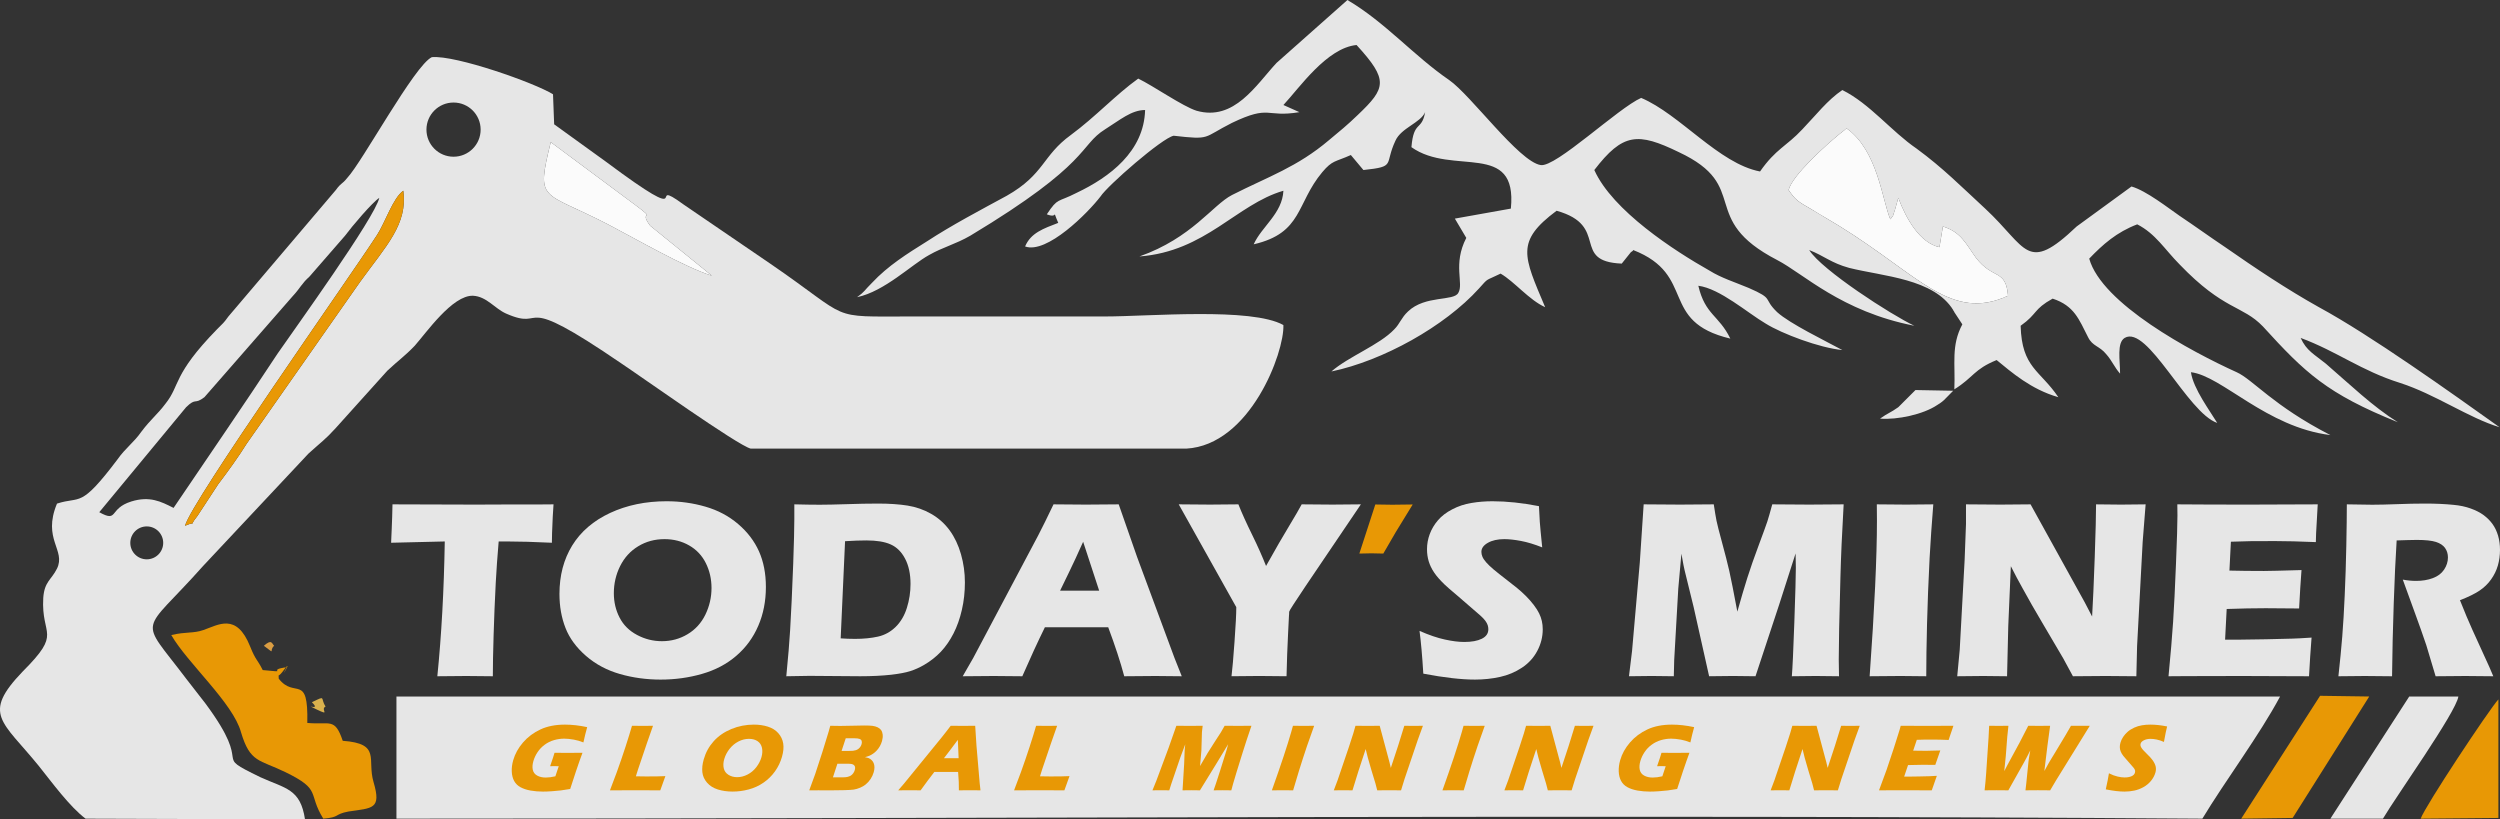 <?xml version="1.0" encoding="UTF-8"?>
<!DOCTYPE svg PUBLIC "-//W3C//DTD SVG 1.1//EN" "http://www.w3.org/Graphics/SVG/1.1/DTD/svg11.dtd">
<!-- Creator: CorelDRAW -->
<svg xmlns="http://www.w3.org/2000/svg" xml:space="preserve" width="218.712mm" height="71.683mm" version="1.1" style="shape-rendering:geometricPrecision; text-rendering:geometricPrecision; image-rendering:optimizeQuality; fill-rule:evenodd; clip-rule:evenodd"
viewBox="0 0 5430.8 1779.94"
 xmlns:xlink="http://www.w3.org/1999/xlink"
 xmlns:xodm="http://www.corel.com/coreldraw/odm/2003">
 <rect x="0" y="0" width="5430.8" height="1779.94" fill="#333333" stroke="none"/>
 <defs>
  <style type="text/css">
   <![CDATA[
    .fil4 {fill:#D9B14D}
    .fil5 {fill:#DA9D42}
    .fil0 {fill:#E6E6E6}
    .fil1 {fill:#E89805}
    .fil3 {fill:#E89805}
    .fil2 {fill:#FBFBFB}
    .fil6 {fill:#E6E6E6;fill-rule:nonzero}
    .fil7 {fill:#E89805;fill-rule:nonzero}
   ]]>
  </style>
 </defs>
 <g id="Layer_x0020_1">
  <path class="fil0" d="M318.8 1143.54c19.74,0 35.74,16 35.74,35.74 0,19.74 -16,35.74 -35.74,35.74 -19.74,0 -35.74,-16 -35.74,-35.74 0,-19.74 16,-35.74 35.74,-35.74zm666.44 -920.82c32.51,0 58.86,26.36 58.86,58.86 0,32.51 -26.36,58.86 -58.86,58.86 -32.51,0 -58.86,-26.36 -58.86,-58.86 0,-32.51 26.36,-58.86 58.86,-58.86zm-583.38 919.42c14.9,-54.31 352.57,-532.28 417.13,-631.59 17.38,-26.38 34.76,-80.7 57.11,-96.21 9.93,72.94 -37.24,119.49 -94.35,198.63l-245.81 350.71c-17.38,27.93 -39.73,58.97 -62.07,88.45l-44.69 68.28c-24.83,31.04 4.97,7.76 -27.31,21.73zm2.48 -257.6c22.35,-21.72 17.38,-4.65 39.73,-21.72l191.18 -218.81c17.38,-18.62 19.86,-27.93 37.24,-43.45l76.97 -88.45c14.9,-20.18 59.59,-72.94 74.49,-82.25 -9.93,43.45 -181.25,280.88 -220.98,338.3 -74.49,113.29 -151.46,225.02 -225.95,335.2 -27.31,-13.97 -52.14,-26.38 -91.87,-13.97 -49.66,15.52 -27.31,46.56 -69.52,23.28l188.7 -228.12zm1142.14 -285.53c-59.59,-18.62 -166.35,-80.7 -225.95,-111.73 -144.01,-74.49 -156.42,-46.56 -124.15,-178.46l183.74 136.56c49.66,37.24 4.97,7.76 32.28,45l134.08 108.63zm-1422.71 495.03c-32.28,77.59 19.86,100.87 0,141.22 -12.42,24.83 -27.31,27.93 -29.79,63.63 -4.97,85.35 42.21,72.94 -44.69,159.84 -89.39,93.11 -44.69,107.08 34.76,204.84 29.79,37.24 67.04,88.45 101.8,114.83l476.72 1.55c-9.93,-66.73 -42.21,-66.73 -96.83,-91.56 -111.73,-54.31 -9.93,-12.42 -119.18,-159.84 -14.9,-18.62 -27.31,-35.69 -42.21,-54.31 -104.28,-138.11 -99.32,-91.56 37.24,-245.19l228.43 -243.64c27.31,-24.83 37.24,-31.04 59.59,-55.87l111.73 -124.15c24.83,-23.28 37.24,-31.04 59.59,-54.31 24.83,-27.93 81.94,-110.18 126.63,-108.63 29.79,1.55 47.18,27.93 72,38.8 91.87,40.35 14.9,-52.76 250.77,108.63 42.21,27.93 253.26,178.46 280.57,184.67l945.99 0c139.04,-7.76 213.53,-209.5 211.05,-268.47 -69.52,-38.8 -292.99,-18.62 -387.34,-18.62 -139.04,0 -278.09,0 -419.62,0 -186.22,0 -126.63,9.31 -307.88,-114.83l-188.7 -128.8c-86.9,-63.63 37.24,60.52 -168.84,-93.11l-111.73 -80.7 -2.48 -65.18c-39.73,-24.83 -211.05,-85.35 -263.19,-80.7 -37.24,17.07 -151.46,228.12 -183.74,262.26 -12.42,15.52 -12.42,9.31 -24.83,26.38l-233.39 274.67c-12.41,17.07 -9.93,12.42 -24.83,27.93 -96.84,99.32 -79.45,121.04 -111.73,161.39 -17.38,23.28 -32.28,34.14 -52.14,60.52 -17.38,24.83 -34.76,35.69 -52.14,60.52 -81.93,108.63 -79.45,79.14 -131.59,96.21z"/>
  <path class="fil0" d="M4784.22 1778.39c49.66,-82.25 124.15,-181.57 168.84,-265.36l-4091.85 0 0 265.36c1291.12,0 2636.86,-9.31 3923.02,0z"/>
  <path class="fil0" d="M3885.41 412.79c7.45,-31.04 79.45,-96.21 111.73,-122.59l9.93 -7.76c0,0 2.48,-3.1 4.96,-3.1 67.04,48.11 76.97,156.73 94.35,197.08 9.93,-13.97 2.48,0 9.93,-20.18l7.45 -26.38c17.38,46.56 47.17,97.77 89.38,107.08l7.45 -45c39.73,12.42 49.66,37.25 72,68.28 37.24,48.11 64.56,23.28 69.52,82.25 -124.15,57.42 -193.67,-45 -367.47,-152.08 -17.38,-10.86 -39.73,-23.28 -59.59,-35.69 -29.79,-17.07 -34.76,-20.17 -49.66,-41.9zm-1412.78 -242.09c-49.66,35.69 -91.87,82.25 -146.49,122.59 -62.07,45 -57.11,85.35 -139.04,131.9 -57.11,31.04 -119.18,63.63 -173.8,99.32 -42.21,26.38 -84.42,52.76 -119.18,90 -17.38,17.07 -14.9,18.62 -32.28,31.04 59.59,-12.42 119.18,-71.39 156.42,-91.56 29.8,-17.07 57.11,-23.28 89.39,-41.9 263.19,-158.29 235.88,-195.53 292.99,-231.22 32.28,-20.18 57.11,-41.9 86.9,-41.9 -2.48,90.01 -76.97,145.87 -148.97,180.01 -42.21,21.73 -39.73,9.31 -64.56,46.56 27.31,10.86 9.93,-15.52 24.83,18.62 -32.28,12.41 -59.59,21.72 -72,51.21 47.18,17.07 136.56,-72.94 163.87,-108.63 14.9,-23.28 134.08,-127.25 158.91,-131.9 81.94,9.31 62.07,4.65 126.63,-27.93 84.42,-40.35 72,-10.86 146.49,-23.28l-34.76 -15.52c34.76,-37.24 94.35,-124.15 158.91,-130.35 69.52,76.04 64.56,93.11 2.48,152.08 -22.35,21.72 -39.73,35.69 -62.07,54.31 -69.52,58.97 -131.59,79.14 -211.05,119.49 -42.21,21.73 -86.9,93.11 -201.12,133.46 144.01,-10.86 211.05,-113.28 312.85,-142.77 -2.48,49.66 -47.18,77.59 -64.56,116.39 106.77,-24.83 91.87,-88.45 148.98,-156.73 22.35,-26.38 27.31,-21.72 62.07,-37.24l27.31 32.59c72,-7.76 44.69,-10.86 69.52,-63.63 12.41,-27.93 54.62,-38.8 64.56,-62.07 -7.45,41.9 -24.83,17.07 -29.79,76.04 89.38,63.62 230.91,-15.52 216.01,133.46l-121.66 21.73 24.83 41.9c-29.8,57.42 -4.97,99.32 -17.38,119.49 -9.93,18.62 -72,4.66 -109.25,40.35 -14.9,13.96 -17.38,26.38 -29.79,38.8 -32.28,34.14 -99.32,58.97 -136.56,91.56 111.73,-23.28 245.81,-97.76 320.3,-180.01 22.35,-24.83 12.42,-15.52 47.18,-32.59 29.79,17.07 62.07,57.42 96.83,72.94 -47.18,-111.73 -64.56,-142.77 24.83,-209.5 116.7,32.59 29.79,110.18 141.53,114.83 7.45,-9.31 4.97,-6.21 12.42,-15.52l7.45 -9.31c2.48,-1.55 4.97,-3.1 4.97,-4.66 139.04,54.31 54.63,155.18 211.05,192.43 -24.83,-51.21 -54.63,-51.21 -69.52,-114.83 47.18,6.21 106.76,58.97 146.49,82.25 34.76,21.73 116.7,52.76 166.36,57.42 -37.24,-20.18 -114.21,-57.42 -141.53,-82.25 -32.28,-31.04 -4.97,-27.93 -62.07,-52.76 -29.79,-12.42 -59.59,-21.72 -84.42,-37.24 -76.97,-43.45 -211.05,-130.35 -250.78,-218.81 62.07,-80.7 94.35,-82.25 183.74,-38.8 158.91,74.49 39.73,144.32 213.53,234.33 57.11,29.48 139.04,111.73 297.95,142.77 -49.66,-23.28 -201.12,-121.04 -228.43,-164.49 32.28,12.42 47.17,27.93 86.9,38.8 74.49,18.62 183.74,23.28 225.95,91.56 0,1.55 2.48,3.1 2.48,4.66l17.38 26.38c-24.83,46.56 -14.9,85.35 -17.38,141.22 42.21,-26.38 42.21,-43.45 91.87,-63.62 32.28,26.38 74.49,63.62 134.08,80.7 -39.73,-58.97 -79.45,-63.62 -81.94,-155.18 37.24,-26.38 27.31,-35.69 69.52,-58.97 47.18,15.52 57.11,45 76.97,83.8 9.93,20.18 24.83,18.62 39.73,37.24 12.42,13.97 17.38,27.93 29.79,41.9 0,-29.48 -7.45,-66.73 9.93,-77.59 49.66,-29.48 136.56,162.94 201.12,184.67 -14.9,-24.83 -52.14,-74.49 -57.11,-110.18 67.04,7.76 163.87,119.49 302.92,136.56 -124.15,-63.62 -168.84,-121.04 -203.6,-136.56 -99.32,-45 -292.99,-148.97 -320.3,-246.74 29.79,-31.04 59.59,-57.42 104.28,-74.49 39.73,20.17 59.59,54.31 91.87,86.9 96.84,100.87 136.56,88.45 181.25,135.01 91.87,100.87 139.04,145.87 292.99,207.95 -54.63,-34.14 -104.28,-82.25 -156.42,-127.25 -24.83,-20.18 -42.21,-27.93 -54.63,-55.87 79.45,29.49 131.6,71.38 216.02,97.77 76.97,24.83 148.97,76.04 216.01,96.21 -106.76,-76.04 -280.57,-200.19 -392.3,-260.71 -69.52,-38.8 -139.04,-85.35 -203.6,-130.35 -34.76,-23.28 -64.56,-45 -99.32,-68.28 -24.83,-17.07 -72,-54.31 -104.28,-63.62l-119.18 86.9c-109.25,103.97 -106.77,46.56 -198.63,-38.8 -52.14,-48.1 -91.87,-88.45 -148.97,-130.35 -54.63,-37.24 -101.8,-97.77 -161.39,-127.25 -32.28,21.72 -57.11,54.31 -86.9,85.35 -34.76,37.24 -57.11,41.9 -91.87,91.56 -89.38,-17.07 -173.8,-124.15 -258.22,-159.84 -49.66,21.72 -186.22,152.08 -218.5,145.87 -47.17,-7.76 -151.46,-152.08 -198.63,-184.67 -76.97,-52.76 -139.04,-125.7 -220.98,-173.81l-153.94 136.56c-44.69,48.1 -91.87,127.25 -173.8,103.97 -29.8,-9.31 -94.35,-54.31 -126.63,-69.83z"/>
  <path class="fil1" d="M622.85 1449.4c-47.18,6.21 9.93,12.42 -52.14,6.21 -12.41,-24.83 -14.9,-20.18 -27.31,-51.21 -29.79,-74.49 -69.52,-46.56 -101.8,-35.69 -22.35,7.76 -37.24,3.1 -69.52,10.86 34.76,60.52 134.08,147.42 151.46,211.05 19.86,66.73 39.73,58.97 96.83,86.9 79.45,38.8 47.18,45 81.94,100.87 37.24,-3.1 22.35,-9.31 54.63,-15.52 52.14,-7.76 72,-4.66 54.62,-63.62 -14.9,-49.66 17.38,-83.8 -67.04,-90.01 -17.38,-51.21 -27.31,-34.14 -76.97,-38.8 2.48,-110.18 -27.31,-51.21 -62.07,-96.21 0,-12.41 -2.48,-1.55 7.45,-13.96 29.8,-40.35 -9.93,26.38 9.93,-10.86z"/>
  <path class="fil2" d="M3935.06 454.68c19.86,12.42 42.21,24.83 59.59,35.69 173.8,107.08 243.33,209.49 367.47,152.08 -4.97,-58.97 -32.28,-34.14 -69.52,-82.25 -22.35,-31.04 -32.28,-55.87 -72,-68.28l-7.45 45c-42.21,-9.31 -72,-60.52 -89.38,-107.08l-7.45 26.38c-7.45,20.18 0,6.21 -9.93,20.18 -17.38,-40.35 -27.31,-148.97 -94.35,-197.08 -2.48,0 -4.96,3.1 -4.96,3.1l-9.93 7.76c-32.28,26.38 -104.28,91.56 -111.73,122.59 14.9,21.72 19.86,24.83 49.66,41.9z"/>
  <path class="fil0" d="M5176.53 1778.39c27.31,-46.56 158.91,-231.22 163.87,-265.36l-106.77 0 -171.32 265.36 114.21 0z"/>
  <polygon class="fil3" points="5146.73,1513.03 5039.96,1511.48 4868.64,1778.39 4980.37,1776.84 "/>
  <path class="fil2" d="M1546.49 599.01l-134.08 -108.63c-27.31,-37.25 17.38,-7.76 -32.28,-45l-183.74 -136.56c-32.28,131.91 -19.86,103.97 124.15,178.46 59.59,31.04 166.36,93.11 225.95,111.73z"/>
  <path class="fil3" d="M5427.3 1519.24c-19.86,21.73 -158.91,231.22 -168.84,259.16l168.84 -1.55 0 -40.35 0 -96.21 0 -121.04z"/>
  <path class="fil3" d="M401.87 1142.14c32.28,-13.97 2.48,9.31 27.31,-21.73l44.69 -68.28c22.35,-29.48 44.69,-60.52 62.07,-88.45l245.81 -350.71c57.11,-79.14 104.28,-125.7 94.35,-198.63 -22.35,15.52 -39.73,69.83 -57.11,96.21 -64.56,99.32 -402.23,577.28 -417.13,631.59z"/>
  <path class="fil0" d="M4084.04 909.37c37.24,3.1 94.35,-9.31 124.14,-29.48 4.97,-3.1 9.93,-6.21 14.9,-10.86l19.86 -20.18 -81.94 -1.55 -37.24 37.24c-17.38,12.42 -22.35,12.42 -39.73,24.83z"/>
  <path class="fil4" d="M707.27 1534.76c-12.42,-18.62 2.48,-24.83 -29.79,-9.31 22.35,21.73 -22.35,0 9.93,15.52 32.28,15.52 7.45,0 19.86,-6.21z"/>
  <path class="fil5" d="M573.19 1402.85c27.31,20.18 9.93,10.86 22.35,0 -4.97,-4.66 -4.97,-15.52 -22.35,0z"/>
  <path class="fil6" d="M5079.77 1469.03c3.55,-32.1 6.34,-61.02 8.4,-86.68 2.05,-25.75 3.82,-55.61 5.32,-89.49 1.58,-33.97 2.7,-69.7 3.45,-107.4 0.75,-37.7 1.12,-67.65 1.12,-89.86 22.77,0.56 41.15,0.84 55.15,0.84 14.56,0 32.38,-0.47 53.28,-1.21 20.99,-0.84 41.34,-1.31 61.21,-1.31 23.33,0 44.04,0.93 62.33,2.8 13.62,1.21 26.04,3.92 37.23,7.93 11.2,4.01 20.62,8.86 28.27,14.56 7.65,5.79 14.09,12.22 19.13,19.32 5.13,7.09 9.05,15.4 11.94,25.01 2.8,9.52 4.2,19.78 4.2,30.7 0,12.22 -1.59,23.7 -4.67,34.34 -3.08,10.64 -7.93,20.72 -14.65,30.05 -6.62,9.43 -15.02,17.54 -25.1,24.35 -10.17,6.81 -24.35,13.81 -42.55,20.9l14.18 34.81c4.01,9.61 8.3,19.5 12.88,29.58l36.58 80.25c1.68,3.45 4.57,10.26 8.77,20.53 -30.14,-0.37 -50.39,-0.56 -60.75,-0.56 -13.16,0 -34.62,0.19 -64.57,0.56 -2.89,-9.52 -8.21,-27.15 -15.86,-52.91 -3.08,-10.73 -5.69,-19.13 -7.93,-24.91 -4.29,-12.97 -10.82,-31.17 -19.32,-54.59l-28.18 -77.54c9.89,1.87 19.5,2.8 29.02,2.8 13.25,0 25.29,-1.96 36.11,-5.97 10.82,-4.01 19.04,-10.17 24.63,-18.57 5.5,-8.31 8.31,-17.08 8.31,-26.41 0,-7.74 -2.05,-14.65 -6.25,-20.53 -4.2,-5.88 -10.82,-10.27 -19.78,-13.16 -9.05,-2.89 -22.95,-4.39 -41.71,-4.39 -6.35,0 -12.97,0.09 -19.78,0.37 -6.81,0.28 -14.74,0.56 -23.89,0.75 -2.43,37.32 -4.48,82.95 -6.34,136.7 -1.87,53.75 -3.08,106.56 -3.64,158.35 -30.42,-0.37 -50.2,-0.56 -59.35,-0.56 -10.54,0 -29.67,0.19 -57.2,0.56z"/>
  <path class="fil6" d="M4710.72 1469.03c4.57,-47.03 7.84,-86.41 9.98,-118.22 2.05,-31.73 4.2,-73.9 6.25,-126.53 2.15,-52.53 3.17,-87.43 3.17,-104.6l-0.28 -24.07c43.02,0.37 95.08,0.56 156.11,0.56 56.27,0 105.91,-0.19 148.92,-0.56l-0.56 9.05c-0.19,2.15 -0.65,10.08 -1.31,23.79l-1.68 29.77c-0.37,6.34 -0.56,12.78 -0.56,19.41 -35.09,-1.49 -64.57,-2.24 -88.46,-2.24 -26.22,0 -43.95,0.09 -53.09,0.19 -9.24,0.09 -23.51,0.47 -43.01,1.21l-3.17 62.71c21.56,0.56 46.56,0.84 75.12,0.84 10.26,0 37.42,-0.65 81.46,-1.96 -1.87,23.33 -3.55,51.13 -5.23,83.42 -31.54,-0.37 -55.8,-0.56 -72.78,-0.56 -25.19,0 -53.37,0.56 -84.54,1.68l-3.45 66.62 31.45 0c9.33,0 28.55,-0.28 57.67,-0.84l56.64 -1.4c8.4,-0.19 22.39,-0.93 42.08,-2.24 -2.15,27.06 -4.01,55.05 -5.5,83.98 -44.41,-0.37 -93.12,-0.56 -146.12,-0.56l-120.28 0.28 -38.82 0.28z"/>
  <path class="fil6" d="M4251.73 1469.03l5.41 -57.48 10.64 -194.74 2.98 -78.57 0 -42.64c28.27,0.37 53.28,0.56 74.93,0.56 15.49,0 37.32,-0.19 65.32,-0.56l117.48 212.47 16.24 31.17c1.86,-30.6 3.73,-73.62 5.69,-128.95 1.96,-55.24 2.89,-93.5 2.89,-114.68 22.49,0.37 40.5,0.56 54.03,0.56 6.16,0 24.07,-0.19 53.65,-0.56l-6.44 81.55 -12.13 226.46 -1.59 65.41c-23.79,-0.37 -45.91,-0.56 -66.62,-0.56 -17.17,0 -40.87,0.19 -71.19,0.56 -9.52,-17.92 -16.51,-30.88 -21.09,-38.91l-45.91 -78.01c-15.21,-25.57 -29.11,-50.01 -41.9,-73.34 -8.4,-14.84 -16.98,-31.07 -25.94,-48.8l-5.6 129.8 -2.61 109.27c-22.67,-0.37 -39.94,-0.56 -51.79,-0.56 -10.08,0 -28.83,0.19 -56.45,0.56z"/>
  <path class="fil6" d="M4061.47 1469.03c10.54,-146.5 15.86,-259.12 15.86,-338.16l-0.28 -35.27c31.91,0.37 53.19,0.56 63.92,0.56 4.95,0 24.54,-0.19 58.78,-0.56 -3.36,41.06 -5.97,79.87 -8.02,116.54 -2.61,51.04 -4.48,98.82 -5.6,143.23 -1.12,44.42 -1.68,82.3 -1.68,113.65l-55.89 -0.56c-10.92,0 -33.31,0.19 -67.09,0.56z"/>
  <path class="fil6" d="M3538.65 1469.03l6.72 -55.24 16.8 -191.85 8.4 -126.34c33.69,0.37 60.09,0.56 79.31,0.56 15.86,0 40.22,-0.19 72.97,-0.56 2.33,15.68 4.39,27.62 5.97,35.74 1.68,8.12 5.69,23.98 12.13,47.59 6.44,23.61 11.66,44.04 15.58,61.21 3.92,17.26 9.7,46.75 17.54,88.55 8.03,-28.65 15.3,-53.28 21.84,-73.9 6.53,-20.62 14.74,-44.04 24.54,-70.26 9.8,-26.31 16.05,-43.48 18.75,-51.6 2.61,-8.12 6.16,-20.53 10.73,-37.32 27.43,0.37 54.21,0.56 80.53,0.56 17.92,0 42.74,-0.19 74.55,-0.56 -3.55,61.49 -5.88,114.31 -7,158.44 -2.43,86.41 -3.64,145.84 -3.64,178.32 0,6.72 0.19,18.94 0.56,36.67 -24.07,-0.37 -40.96,-0.56 -50.67,-0.56 -14.09,0 -31.35,0.19 -51.79,0.56 1.4,-16.42 3.27,-55.52 5.41,-117.2 2.15,-61.77 3.27,-101.24 3.27,-118.32 0,-7.46 -0.19,-17.92 -0.56,-31.26l-35.74 111.41 -51.32 155.36c-23.7,-0.37 -39.94,-0.56 -48.89,-0.56 -11.29,0 -28.55,0.19 -51.88,0.56l-33.68 -150.51 -19.69 -80.15c-0.65,-3.08 -1.49,-6.91 -2.43,-11.48 -0.93,-4.57 -2.33,-12.6 -4.39,-24.07l-6.81 75.77 -8.86 155.46 -0.84 34.99c-25.19,-0.37 -41.24,-0.56 -48.15,-0.56 -9.52,0 -25.94,0.19 -49.27,0.56z"/>
  <path class="fil6" d="M3091.88 1463.43c-2.33,-38.72 -5.13,-69.7 -8.21,-92.94 20.53,9.05 38.91,15.3 54.96,18.75 16.05,3.55 30.14,5.32 42.18,5.32 16.05,0 28.74,-2.33 38.16,-7 9.42,-4.67 14.18,-11.48 14.18,-20.62 0,-3.08 -0.47,-6.06 -1.4,-8.86 -0.93,-2.89 -2.61,-6.06 -5.22,-9.61 -2.61,-3.55 -6.25,-7.37 -11.01,-11.57l-51.88 -44.88c-12.13,-10.17 -20.62,-17.54 -25.38,-22.12 -9.71,-9.33 -17.36,-18.01 -22.77,-26.03 -5.41,-8.03 -9.33,-16.14 -11.85,-24.45 -2.52,-8.31 -3.73,-17.08 -3.73,-26.41 0,-11.1 1.96,-22.02 5.88,-32.66 3.92,-10.64 9.8,-20.62 17.73,-29.95 7.84,-9.24 18.2,-17.26 31.26,-23.98 12.97,-6.81 26.78,-11.38 41.62,-13.81 14.84,-2.52 30.05,-3.73 45.82,-3.73 30.89,0 64.48,3.55 100.87,10.64 0.47,12.6 1.12,24.07 1.87,34.52 0.75,10.45 2.52,28.83 5.22,55.05 -16.89,-6.72 -32.28,-11.38 -46.28,-14 -13.9,-2.61 -25.94,-3.92 -36.02,-3.92 -14.28,0 -26.22,2.61 -35.64,7.93 -9.42,5.32 -14.18,11.85 -14.18,19.69 0,3.64 0.75,7.18 2.24,10.64 1.4,3.45 4.2,7.56 8.21,12.22 4.01,4.57 9.33,9.71 15.96,15.3 6.62,5.5 16.98,13.81 31.17,24.73l19.78 15.58c5.88,4.76 12.22,10.45 19.04,17.17 6.72,6.81 12.6,13.44 17.54,19.97 5.04,6.62 8.77,12.6 11.48,18.1 2.61,5.41 4.67,10.92 5.88,16.51 1.31,5.6 1.96,11.57 1.96,17.92 0,16.42 -3.92,32.01 -11.76,46.84 -7.84,14.93 -19.04,27.15 -33.4,36.67 -14.46,9.61 -30.33,16.24 -47.59,20.06 -17.26,3.83 -35.46,5.79 -54.59,5.79 -29.58,0 -67,-4.29 -112.07,-12.88z"/>
  <path class="fil7" d="M3068.83 1095.88l-36.86 60.18c-4.57,7.65 -13.53,23.14 -26.97,46.47l-25.85 -0.56c-2.61,0 -11.29,0.19 -26.22,0.56l34.71 -106.65 36.86 0.56c3.83,0 18.66,-0.19 44.32,-0.56z"/>
  <path class="fil6" d="M2675.25 1469.03c1.87,-14.74 4.01,-39.84 6.53,-75.21 2.61,-35.27 3.83,-60.28 3.83,-74.84l-125.04 -223.39c27.52,0.37 50.29,0.56 68.12,0.56 17.17,0 37.6,-0.19 61.49,-0.56 7.28,18.38 17.17,40.31 29.67,65.69 12.5,25.47 22.58,48.24 30.42,68.21 20.81,-37.23 37.6,-66.34 50.29,-87.15 12.6,-20.9 21.65,-36.49 27.15,-46.75 23.14,0.37 45.44,0.56 66.9,0.56 11.29,0 31.91,-0.19 61.68,-0.56l-119.9 177.29c-23.8,35.46 -35.74,53.93 -35.74,55.61l-0.28 2.71 0 2.7 -0.28 2.8 -2.05 41.43c-1.4,27.52 -2.52,57.76 -3.27,90.88 -25.66,-0.37 -45.44,-0.56 -59.44,-0.56 -14.46,0 -34.43,0.19 -60.09,0.56z"/>
  <path class="fil6" d="M2091.32 1469.03l22.67 -39.38 141.27 -266.49 15.02 -29.77c4.39,-8.77 10.45,-21.37 18.29,-37.79 32.1,0.37 55.52,0.56 70.26,0.56 25.66,0 49.46,-0.19 71.38,-0.56l39.84 114.12 81.27 219.37 15.86 39.94c-31.54,-0.37 -50.67,-0.56 -57.39,-0.56 -15.3,0 -37.88,0.19 -67.56,0.56 -8.02,-30.14 -19.59,-65.6 -34.8,-106.37l-137.63 0c-15.77,32.19 -32.1,67.65 -48.99,106.37 -33.97,-0.37 -54.77,-0.56 -62.42,-0.56 -13.91,0 -36.21,0.19 -67.09,0.56zm211.53 -185.87l84.91 0c-21.18,-64.29 -32.75,-99.75 -34.81,-106.28 -11.94,26.78 -22.11,48.71 -30.51,65.88l-19.6 40.4z"/>
  <path class="fil6" d="M1708.09 1469.03c4.1,-41.62 6.81,-74.84 8.3,-99.84 2.24,-37.23 4.48,-85.38 6.72,-144.45 1.59,-45.25 2.43,-77.63 2.43,-97.14l0 -32c21.28,0.56 39.66,0.84 55.15,0.84 14.93,0 34.43,-0.47 58.69,-1.21 24.17,-0.84 46.94,-1.31 68.21,-1.31 24.35,0 45.72,1.49 64.11,4.39 18.38,2.98 35.46,8.96 51.41,18.1 15.86,9.15 29.21,21.09 39.94,35.83 10.73,14.74 18.94,32 24.54,51.79 5.69,19.87 8.49,40.22 8.49,61.21 0,20.62 -2.15,40.4 -6.53,59.44 -4.39,19.13 -10.45,36.3 -18.29,51.6 -7.84,15.3 -16.98,28.46 -27.43,39.56 -10.54,11.01 -22.49,20.44 -35.93,28.27 -9.98,5.88 -20.16,10.45 -30.33,13.72 -10.17,3.27 -24.07,5.88 -41.8,7.93 -19.59,2.15 -41.9,3.27 -66.81,3.27l-110.39 -0.84c-10.36,0 -27.15,0.28 -50.48,0.84zm118.13 -82.3c9.98,0.74 20.44,1.12 31.35,1.12 18.57,0 35.18,-1.68 49.74,-4.95 14.56,-3.27 27.25,-10.27 38.26,-20.99 11.01,-10.82 19.22,-24.63 24.45,-41.43 5.32,-16.89 7.93,-34.15 7.93,-51.88 0,-21.65 -3.92,-39.94 -11.76,-54.87 -7.74,-14.84 -18.2,-25.19 -31.17,-30.98 -12.97,-5.88 -30.6,-8.77 -53,-8.77 -13.06,0 -28.46,0.56 -46.28,1.68l-9.52 211.07z"/>
  <path class="fil6" d="M1448.31 1088.88c29.11,0 57.2,3.92 84.17,11.76 27.06,7.84 50.67,20.34 70.82,37.6 20.25,17.17 35.37,37.05 45.44,59.44 9.98,22.39 15.02,48.24 15.02,77.35 0,30.7 -5.5,58.79 -16.51,84.35 -11.01,25.66 -26.97,47.4 -47.77,65.23 -20.72,17.92 -45.54,30.98 -74.37,39.28 -28.74,8.31 -58.79,12.41 -89.95,12.41 -30.79,0 -60.37,-4.01 -88.55,-12.13 -28.27,-8.12 -52.82,-21.28 -73.72,-39.38 -20.9,-18.2 -35.74,-38.35 -44.41,-60.56 -8.77,-22.3 -13.16,-46.94 -13.16,-74.09 0,-39.94 9.24,-75.02 27.71,-105.16 18.57,-30.14 46,-53.75 82.39,-70.73 36.3,-16.89 77.26,-25.38 122.89,-25.38zm-4.94 82.3c-20.99,0 -40.03,5.13 -57.01,15.49 -16.98,10.27 -30.05,24.63 -39.19,42.92 -9.14,18.38 -13.72,38.07 -13.72,58.97 0,19.41 4.2,37.05 12.5,53.09 8.3,16.14 20.9,28.65 37.98,37.7 16.98,9.05 34.99,13.53 53.93,13.53 20.34,0 38.91,-5.04 55.8,-15.21 16.89,-10.08 29.86,-24.35 38.72,-42.64 8.86,-18.38 13.25,-37.6 13.25,-57.66 0,-19.5 -4.11,-37.51 -12.32,-54.03 -8.21,-16.52 -20.34,-29.39 -36.2,-38.45 -15.86,-9.14 -33.78,-13.72 -53.75,-13.72z"/>
  <path class="fil6" d="M950.04 1469.03c8.96,-88.65 14.37,-186.25 16.14,-292.81l-116.55 2.8 1.31 -30.23c0.75,-16.24 1.31,-33.97 1.68,-53.19 51.79,0.37 112.16,0.56 181.02,0.56l67.56 -0.28 65.69 0 35.55 -0.28 -1.68 26.69c-0.65,14.37 -1.21,26.22 -1.49,35.55 -0.28,9.33 -0.37,16.42 -0.37,21.18 -39,-1.87 -71.2,-2.8 -96.48,-2.8l-19.13 0c-2.8,32.19 -4.85,61.96 -6.34,89.3 -2.05,39.19 -3.55,77.17 -4.67,114.03 -1.12,36.86 -1.68,66.72 -1.68,89.49 -29.86,-0.37 -49.08,-0.56 -57.85,-0.56 -7.74,0 -28.74,0.19 -62.71,0.56z"/>
  <path class="fil7" d="M1204.55 1635.28c9.32,0.14 18.23,0.21 26.71,0.21 14.47,0 25.84,-0.07 34.08,-0.21 -3.54,9.36 -8.2,22.64 -13.99,39.77 -5.77,17.17 -10.01,30.1 -12.72,38.86 -8.29,1.44 -15.11,2.49 -20.45,3.15 -5.38,0.67 -11.74,1.23 -19.14,1.75 -7.4,0.53 -13.96,0.77 -19.63,0.77 -9.32,0 -18.22,-0.74 -26.76,-2.24 -8.54,-1.51 -15.86,-3.96 -22.03,-7.29 -6.12,-3.36 -10.71,-7.92 -13.8,-13.66 -3.09,-5.75 -4.79,-12.58 -5.11,-20.43 -0.31,-7.88 0.71,-16.01 3.12,-24.46 3.95,-13.88 11.1,-26.77 21.39,-38.68 10.3,-11.91 22.93,-21.34 37.89,-28.31 14.94,-6.94 32.68,-10.41 53.21,-10.41 15,0 31.05,1.82 48.23,5.47 -2.84,9.95 -5.57,21.02 -8.2,33.22 -4.47,-1.65 -8.08,-2.87 -10.88,-3.75 -2.81,-0.84 -6.15,-1.65 -10.02,-2.35 -3.86,-0.73 -7.6,-1.26 -11.15,-1.58 -3.58,-0.35 -6.79,-0.52 -9.66,-0.52 -7.53,0 -14.96,1.09 -22.29,3.22 -7.31,2.17 -14.03,5.47 -20.11,9.95 -6.11,4.45 -11.24,9.81 -15.39,16.01 -4.19,6.24 -7.25,12.79 -9.22,19.69 -2,7.01 -2.42,13.28 -1.25,18.78 1.2,5.5 4.36,9.67 9.5,12.54 5.14,2.87 11.38,4.31 18.74,4.31 6.1,0 13.05,-0.91 20.82,-2.73l7.28 -21.86c-4.38,-0.14 -6.98,-0.21 -7.79,-0.21l-10.89 0.11 4.31 -12.65c0.46,-1.37 1.13,-3.36 2,-5.92 0.87,-2.56 1.95,-6.1 3.22,-10.55z"/>
  <path id="_1" class="fil7" d="M1325 1716.85c6.28,-16.15 11.28,-29.36 14.92,-39.56 6.74,-18.61 13.07,-37.14 19.04,-55.5 5.94,-18.39 10.59,-33.46 13.92,-45.16 9.28,0.14 17.5,0.21 24.68,0.21 4.87,0 11.86,-0.07 21.01,-0.21l-13.06 37.25 -19.7 58.2 -4.46 14.3c11.71,0.21 19.39,0.32 22.93,0.32 18.04,0 31.78,-0.24 41.17,-0.73l-11.12 30.9c-17.97,-0.14 -35.08,-0.21 -51.38,-0.21 -22.04,0 -41.33,0.07 -57.95,0.21z"/>
  <path id="_2" class="fil7" d="M1637.75 1574.1c10.93,0 21.06,1.47 30.35,4.41 9.32,2.94 16.85,7.64 22.57,14.12 5.77,6.45 9.31,13.91 10.7,22.32 1.36,8.41 0.48,18.11 -2.63,29.05 -3.29,11.53 -8.36,22.07 -15.23,31.67 -6.88,9.64 -15.2,17.8 -24.92,24.49 -9.7,6.73 -20.42,11.63 -32.13,14.75 -11.68,3.12 -23.4,4.66 -35.11,4.66 -11.56,0 -22.24,-1.51 -31.95,-4.56 -9.75,-3.05 -17.55,-7.99 -23.47,-14.79 -5.9,-6.83 -9.32,-14.4 -10.2,-22.74 -0.91,-8.37 0.08,-17.62 2.99,-27.82 4.27,-15 11.49,-28.17 21.66,-39.49 10.2,-11.32 23.03,-20.18 38.51,-26.56 15.44,-6.34 31.73,-9.53 48.86,-9.53zm-10.66 30.9c-7.88,0 -15.58,1.93 -23.07,5.82 -7.47,3.85 -13.92,9.25 -19.31,16.12 -5.4,6.9 -9.22,14.3 -11.46,22.14 -2.08,7.29 -2.39,13.91 -0.99,19.94 1.39,6.06 4.78,10.76 10.23,14.16 5.41,3.4 11.69,5.08 18.8,5.08 7.64,0 15.15,-1.89 22.58,-5.71 7.42,-3.78 13.82,-9.15 19.1,-16.01 5.29,-6.9 9,-14.12 11.15,-21.65 2.09,-7.33 2.47,-14.09 1.15,-20.29 -1.32,-6.2 -4.49,-11.04 -9.48,-14.44 -4.98,-3.43 -11.22,-5.15 -18.71,-5.15z"/>
  <path id="_3" class="fil7" d="M1757.91 1716.85c5.73,-15.07 10.05,-26.91 13,-35.53 4.06,-11.81 9.33,-27.96 15.81,-48.49 6.53,-20.57 10.97,-35.04 13.36,-43.45 0.86,-3.01 2.04,-7.29 3.53,-12.76 9.05,0.21 16.24,0.32 21.57,0.32 7.46,0 16.17,-0.17 26.16,-0.45 10,-0.32 18.57,-0.49 25.68,-0.49 8.55,0 14.57,0.25 18.04,0.73 4.62,0.63 8.51,1.72 11.64,3.3 3.16,1.58 5.59,3.5 7.31,5.85 1.88,2.73 3.05,6.03 3.47,9.85 0.47,4.38 -0.03,9.07 -1.46,14.08 -1.11,3.89 -2.66,7.61 -4.66,11.18 -2.03,3.57 -4.33,6.73 -6.95,9.5 -2.58,2.77 -5.27,5.08 -8.07,6.94 -2.77,1.86 -5.39,3.29 -7.85,4.31 -2.42,1.02 -5.6,2.07 -9.53,3.08 3.44,0.6 6.14,1.33 8.09,2.1 1.99,0.77 3.93,2.07 5.92,3.82 2,1.72 3.6,3.96 4.81,6.73 1.18,2.73 1.79,5.78 1.83,9.18 0.01,3.4 -0.52,6.97 -1.59,10.76 -1.48,5.18 -3.72,10.09 -6.74,14.68 -3.03,4.59 -6.54,8.55 -10.55,11.81 -3.4,2.84 -7.48,5.22 -12.22,7.22 -4.73,1.96 -9.4,3.36 -13.96,4.1 -3.73,0.56 -10.33,0.95 -19.8,1.23 -9.47,0.28 -19.46,0.42 -30.01,0.42l-26.92 -0.1 -19.93 0.1zm70.28 -85.56l14.47 0c4.77,0 8.16,-0.11 10.26,-0.35 2.07,-0.24 4.15,-0.67 6.22,-1.3 2.07,-0.63 4.01,-1.65 5.82,-3.08 1.81,-1.44 3.25,-3.05 4.32,-4.84 1.1,-1.79 1.89,-3.54 2.4,-5.33 0.73,-2.56 0.77,-4.8 0.15,-6.8 -0.62,-2 -2.13,-3.47 -4.49,-4.41 -2.39,-0.95 -6.32,-1.44 -11.75,-1.44l-18.36 0 -9.04 27.54zm-18.81 57.39l19.59 0c5.18,0 9.06,-0.32 11.68,-0.91 3.24,-0.77 5.79,-1.75 7.69,-3.01 1.93,-1.23 3.63,-2.91 5.19,-5.05 1.51,-2.1 2.64,-4.48 3.38,-7.08 0.65,-2.28 0.83,-4.28 0.59,-5.99 -0.25,-1.72 -0.96,-3.15 -2.14,-4.31 -1.18,-1.16 -2.76,-2 -4.78,-2.52 -2.02,-0.53 -5.35,-0.77 -9.98,-0.77l-21.51 0 -9.71 29.64z"/>
  <path id="_4" class="fil7" d="M1951.22 1716.85l12.73 -14.79 81.56 -100.07 8.83 -11.18c2.58,-3.29 6.21,-8.02 10.91,-14.19 12.01,0.14 20.79,0.21 26.33,0.21 9.63,0 18.59,-0.07 26.86,-0.21l2.75 42.85 7.05 82.38 1.68 15c-11.8,-0.14 -18.97,-0.21 -21.49,-0.21 -5.75,0 -14.25,0.07 -25.43,0.21 0.21,-11.32 -0.34,-24.63 -1.69,-39.95l-51.68 0c-9.37,12.09 -19.3,25.4 -29.78,39.95 -12.71,-0.14 -20.51,-0.21 -23.38,-0.21 -5.22,0 -13.61,0.07 -25.25,0.21zm99.32 -69.8l31.89 0c-1.07,-24.14 -1.62,-37.46 -1.7,-39.91 -7.35,10.06 -13.52,18.29 -18.51,24.74l-11.68 15.17z"/>
  <path id="_5" class="fil7" d="M2202.87 1716.85c6.28,-16.15 11.28,-29.36 14.92,-39.56 6.74,-18.61 13.07,-37.14 19.04,-55.5 5.94,-18.39 10.59,-33.46 13.92,-45.16 9.28,0.14 17.5,0.21 24.68,0.21 4.87,0 11.86,-0.07 21.01,-0.21l-13.06 37.25 -19.7 58.2 -4.46 14.3c11.71,0.21 19.39,0.32 22.93,0.32 18.04,0 31.78,-0.24 41.17,-0.73l-11.12 30.9c-17.97,-0.14 -35.08,-0.21 -51.38,-0.21 -22.04,0 -41.33,0.07 -57.95,0.21z"/>
  <path id="_6" class="fil7" d="M2503.5 1716.85l8.43 -20.74 26.83 -72.04 16.67 -47.44c12.61,0.14 22.51,0.21 29.72,0.21 5.96,0 15.12,-0.07 27.46,-0.21 -0.8,5.89 -1.31,10.37 -1.58,13.42 -0.24,3.05 -0.43,9 -0.54,17.87 -0.11,8.87 -0.33,16.54 -0.7,22.99 -0.37,6.48 -1.36,17.56 -2.89,33.25 6.08,-10.76 11.45,-20.01 16.11,-27.75 4.66,-7.74 10.25,-16.54 16.73,-26.39 6.5,-9.88 10.68,-16.33 12.56,-19.38 1.85,-3.05 4.51,-7.71 8.02,-14.02 10.26,0.14 20.3,0.21 30.18,0.21 6.73,0 16.07,-0.07 28.06,-0.21 -7.91,23.09 -14.44,42.92 -19.58,59.5 -10.16,32.45 -16.97,54.77 -20.45,66.96 -0.72,2.52 -1.95,7.11 -3.71,13.77 -9,-0.14 -15.32,-0.21 -18.97,-0.21 -5.29,0 -11.79,0.07 -19.51,0.21 2.28,-6.17 7.17,-20.85 14.57,-44.01 7.42,-23.19 12.06,-38.02 13.89,-44.43 0.8,-2.8 1.84,-6.73 3.13,-11.74l-25.34 41.84 -35.89 58.34c-8.86,-0.14 -14.94,-0.21 -18.3,-0.21 -4.24,0 -10.74,0.07 -19.54,0.21l3.45 -56.52 1.18 -30.1c0.08,-1.15 0.18,-2.59 0.32,-4.31 0.14,-1.72 0.47,-4.73 0.93,-9.04l-10.66 28.45 -19.96 58.37 -4.06 13.14c-9.42,-0.14 -15.43,-0.21 -18.02,-0.21 -3.57,0 -9.76,0.07 -18.56,0.21z"/>
  <path id="_7" class="fil7" d="M2762.9 1716.85c19.64,-55.01 33.68,-97.3 42.14,-126.98l3.67 -13.24c11.94,0.14 19.91,0.21 23.94,0.21 1.86,0 9.23,-0.07 22.13,-0.21 -5.65,15.42 -10.79,29.99 -15.48,43.76 -6.44,19.17 -12.25,37.11 -17.43,53.79 -5.17,16.68 -9.44,30.9 -12.79,42.68l-20.93 -0.21c-4.1,0 -12.53,0.07 -25.25,0.21z"/>
  <path id="_8" class="fil7" d="M2897.41 1716.85l8.18 -21.58 24.83 -73.13 9.53 -29.5 4.56 -16.01c10.58,0.14 19.95,0.21 28.08,0.21 5.82,0 14.03,-0.07 24.58,-0.21l21.38 79.78 2.76 11.7c3.98,-11.49 9.28,-27.64 15.94,-48.42 6.64,-20.74 11.09,-35.11 13.35,-43.06 8.41,0.14 15.15,0.21 20.23,0.21 2.31,0 9.06,-0.07 20.21,-0.21l-11.14 30.62 -28.79 85.04 -7.59 24.56c-8.89,-0.14 -17.18,-0.21 -24.96,-0.21 -6.45,0 -15.37,0.07 -26.79,0.21 -1.66,-6.73 -2.9,-11.6 -3.76,-14.61l-8.89 -29.29c-2.97,-9.6 -5.58,-18.78 -7.89,-27.54 -1.56,-5.57 -3.05,-11.67 -4.52,-18.33l-15.99 48.74 -12.67 41.03c-8.47,-0.14 -14.94,-0.21 -19.39,-0.21 -3.78,0 -10.85,0.07 -21.26,0.21z"/>
  <path id="_9" class="fil7" d="M3133.47 1716.85c19.64,-55.01 33.68,-97.3 42.14,-126.98l3.67 -13.24c11.94,0.14 19.91,0.21 23.94,0.21 1.86,0 9.23,-0.07 22.13,-0.21 -5.65,15.42 -10.79,29.99 -15.48,43.76 -6.44,19.17 -12.25,37.11 -17.43,53.79 -5.17,16.68 -9.44,30.9 -12.79,42.68l-20.93 -0.21c-4.1,0 -12.53,0.07 -25.25,0.21z"/>
  <path id="_10" class="fil7" d="M3267.99 1716.85l8.18 -21.58 24.83 -73.13 9.53 -29.5 4.56 -16.01c10.58,0.14 19.95,0.21 28.08,0.21 5.82,0 14.03,-0.07 24.58,-0.21l21.38 79.78 2.76 11.7c3.98,-11.49 9.28,-27.64 15.94,-48.42 6.64,-20.74 11.09,-35.11 13.35,-43.06 8.41,0.14 15.15,0.21 20.23,0.21 2.31,0 9.06,-0.07 20.21,-0.21l-11.14 30.62 -28.79 85.04 -7.59 24.56c-8.89,-0.14 -17.18,-0.21 -24.96,-0.21 -6.45,0 -15.37,0.07 -26.79,0.21 -1.66,-6.73 -2.9,-11.6 -3.76,-14.61l-8.89 -29.29c-2.97,-9.6 -5.58,-18.78 -7.89,-27.54 -1.56,-5.57 -3.05,-11.67 -4.52,-18.33l-15.99 48.74 -12.67 41.03c-8.47,-0.14 -14.94,-0.21 -19.39,-0.21 -3.78,0 -10.85,0.07 -21.26,0.21z"/>
  <path id="_11" class="fil7" d="M3609.24 1635.28c9.32,0.14 18.23,0.21 26.71,0.21 14.47,0 25.84,-0.07 34.08,-0.21 -3.54,9.36 -8.2,22.64 -13.99,39.77 -5.77,17.17 -10.01,30.1 -12.72,38.86 -8.29,1.44 -15.11,2.49 -20.45,3.15 -5.38,0.67 -11.74,1.23 -19.14,1.75 -7.4,0.53 -13.96,0.77 -19.63,0.77 -9.32,0 -18.22,-0.74 -26.76,-2.24 -8.54,-1.51 -15.86,-3.96 -22.03,-7.29 -6.12,-3.36 -10.71,-7.92 -13.8,-13.66 -3.09,-5.75 -4.79,-12.58 -5.11,-20.43 -0.31,-7.88 0.71,-16.01 3.12,-24.46 3.95,-13.88 11.1,-26.77 21.39,-38.68 10.3,-11.91 22.93,-21.34 37.89,-28.31 14.94,-6.94 32.68,-10.41 53.21,-10.41 15,0 31.05,1.82 48.23,5.47 -2.84,9.95 -5.57,21.02 -8.2,33.22 -4.47,-1.65 -8.08,-2.87 -10.88,-3.75 -2.81,-0.84 -6.15,-1.65 -10.02,-2.35 -3.86,-0.73 -7.6,-1.26 -11.15,-1.58 -3.58,-0.35 -6.79,-0.52 -9.66,-0.52 -7.53,0 -14.96,1.09 -22.29,3.22 -7.31,2.17 -14.03,5.47 -20.11,9.95 -6.11,4.45 -11.24,9.81 -15.39,16.01 -4.19,6.24 -7.25,12.79 -9.22,19.69 -2,7.01 -2.42,13.28 -1.25,18.78 1.2,5.5 4.36,9.67 9.5,12.54 5.14,2.87 11.38,4.31 18.74,4.31 6.1,0 13.05,-0.91 20.82,-2.73l7.28 -21.86c-4.38,-0.14 -6.98,-0.21 -7.79,-0.21l-10.89 0.11 4.31 -12.65c0.46,-1.37 1.13,-3.36 2,-5.92 0.87,-2.56 1.95,-6.1 3.22,-10.55z"/>
  <path id="_12" class="fil7" d="M3846.37 1716.85l8.18 -21.58 24.83 -73.13 9.53 -29.5 4.56 -16.01c10.58,0.14 19.95,0.21 28.08,0.21 5.82,0 14.03,-0.07 24.58,-0.21l21.38 79.78 2.76 11.7c3.98,-11.49 9.28,-27.64 15.94,-48.42 6.64,-20.74 11.09,-35.11 13.35,-43.06 8.41,0.14 15.15,0.21 20.23,0.21 2.31,0 9.06,-0.07 20.21,-0.21l-11.14 30.62 -28.79 85.04 -7.59 24.56c-8.89,-0.14 -17.18,-0.21 -24.96,-0.21 -6.45,0 -15.37,0.07 -26.79,0.21 -1.66,-6.73 -2.9,-11.6 -3.76,-14.61l-8.89 -29.29c-2.97,-9.6 -5.58,-18.78 -7.89,-27.54 -1.56,-5.57 -3.05,-11.67 -4.52,-18.33l-15.99 48.74 -12.67 41.03c-8.47,-0.14 -14.94,-0.21 -19.39,-0.21 -3.78,0 -10.85,0.07 -21.26,0.21z"/>
  <path id="_13" class="fil7" d="M4081.8 1716.85c6.75,-17.66 12.19,-32.45 16.4,-44.39 4.16,-11.91 9.49,-27.75 15.89,-47.51 6.43,-19.73 10.55,-32.83 12.38,-39.28l2.47 -9.04c16.11,0.14 35.64,0.21 58.56,0.21 21.13,0 39.79,-0.07 55.98,-0.21l-1.18 3.4c-0.3,0.8 -1.32,3.78 -3.04,8.93l-3.82 11.18c-0.82,2.38 -1.58,4.8 -2.29,7.29 -13.01,-0.56 -24.01,-0.84 -32.98,-0.84 -9.85,0 -16.51,0.03 -19.96,0.07 -3.48,0.03 -8.88,0.18 -16.28,0.46l-7.9 23.55c8.03,0.21 17.39,0.32 28.12,0.32 3.85,0 14.12,-0.25 30.8,-0.74 -3.2,8.76 -6.8,19.2 -10.89,31.33 -11.8,-0.14 -20.9,-0.21 -27.27,-0.21 -9.46,0 -20.1,0.21 -31.92,0.63l-8.43 25.02 11.81 0c3.5,0 10.75,-0.1 21.74,-0.32l21.42 -0.52c3.17,-0.07 8.51,-0.35 16.04,-0.84 -3.7,10.16 -7.4,20.67 -11.05,31.54 -16.64,-0.14 -34.91,-0.21 -54.81,-0.21l-45.2 0.11 -14.61 0.1z"/>
  <path id="_14" class="fil7" d="M4311.2 1716.85l1.91 -18.89c0.44,-4.48 0.94,-10.69 1.51,-18.71l5.15 -76.74 1.32 -25.89c8.58,0.14 15.53,0.21 20.89,0.21 5.99,0 13.02,-0.07 20.98,-0.21 -1.33,11.18 -2.18,19.34 -2.58,24.56l-3.17 41.38c-0.75,8.9 -1.85,19.76 -3.33,32.59l7.5 -14.4 25.74 -47.44 18.9 -36.69c9.35,0.14 17.25,0.21 23.77,0.21 7.04,0 14.95,-0.07 23.75,-0.21l-5.84 43.24 -6.72 55.08 8.3 -15.1c1.51,-2.59 3.04,-5.26 4.6,-7.92 1.6,-2.66 4.83,-7.99 9.68,-15.91l23.75 -39.46 11.53 -19.94c8.25,0.07 15.07,0.1 20.47,0.1 6.06,0 12.87,-0.03 20.42,-0.1l-73.78 119.38 -12.32 20.85c-10.23,-0.14 -19.14,-0.21 -26.81,-0.21 -8.09,0 -17.01,0.07 -26.86,0.21l1.66 -14.09 4.95 -48.98c0.35,-2.94 0.8,-5.99 1.3,-9.11 0.54,-3.12 1.39,-7.95 2.57,-14.54l-8.15 15.94c-1.89,3.58 -3.86,7.15 -5.85,10.79l-33.7 59.99c-10.3,-0.14 -18.86,-0.21 -25.69,-0.21 -7.25,0 -15.86,0.07 -25.85,0.21z"/>
  <path id="_15" class="fil7" d="M4574.42 1714.74c3.27,-14.54 5.53,-26.17 6.86,-34.9 6.74,3.4 12.97,5.75 18.63,7.04 5.65,1.33 10.75,2 15.27,2 6.03,0 11.04,-0.87 15.08,-2.63 4.04,-1.75 6.56,-4.31 7.53,-7.74 0.33,-1.15 0.47,-2.28 0.42,-3.33 -0.04,-1.09 -0.33,-2.28 -0.93,-3.61 -0.6,-1.33 -1.56,-2.77 -2.9,-4.34l-14.68 -16.86c-3.47,-3.82 -5.87,-6.59 -7.16,-8.3 -2.65,-3.5 -4.59,-6.76 -5.76,-9.78 -1.17,-3.01 -1.78,-6.06 -1.84,-9.18 -0.06,-3.12 0.43,-6.41 1.43,-9.92 1.19,-4.17 3.09,-8.27 5.7,-12.26 2.61,-3.99 5.88,-7.74 9.86,-11.25 3.93,-3.47 8.68,-6.48 14.31,-9.01 5.6,-2.56 11.28,-4.28 17.11,-5.18 5.84,-0.95 11.68,-1.4 17.61,-1.4 11.6,0 23.83,1.33 36.74,4 -1.17,4.73 -2.16,9.04 -2.99,12.96 -0.84,3.92 -2.14,10.83 -3.93,20.67 -5.62,-2.52 -10.9,-4.27 -15.88,-5.25 -4.94,-0.98 -9.32,-1.47 -13.11,-1.47 -5.36,0 -10.12,0.98 -14.23,2.98 -4.11,2 -6.59,4.45 -7.43,7.39 -0.39,1.37 -0.49,2.7 -0.3,4 0.16,1.3 0.77,2.84 1.78,4.59 1.02,1.72 2.47,3.65 4.36,5.75 1.9,2.07 4.9,5.18 9.06,9.28l5.76 5.85c1.7,1.79 3.47,3.92 5.31,6.45 1.79,2.56 3.29,5.05 4.45,7.5 1.18,2.49 1.95,4.73 2.37,6.8 0.4,2.03 0.59,4.1 0.44,6.2 -0.11,2.1 -0.5,4.35 -1.18,6.73 -1.76,6.17 -4.9,12.02 -9.43,17.59 -4.54,5.61 -10.05,10.2 -16.47,13.77 -6.46,3.61 -13.13,6.1 -20.02,7.53 -6.89,1.44 -13.93,2.17 -21.12,2.17 -11.11,0 -24.7,-1.61 -40.71,-4.84z"/>
 </g>
</svg>

